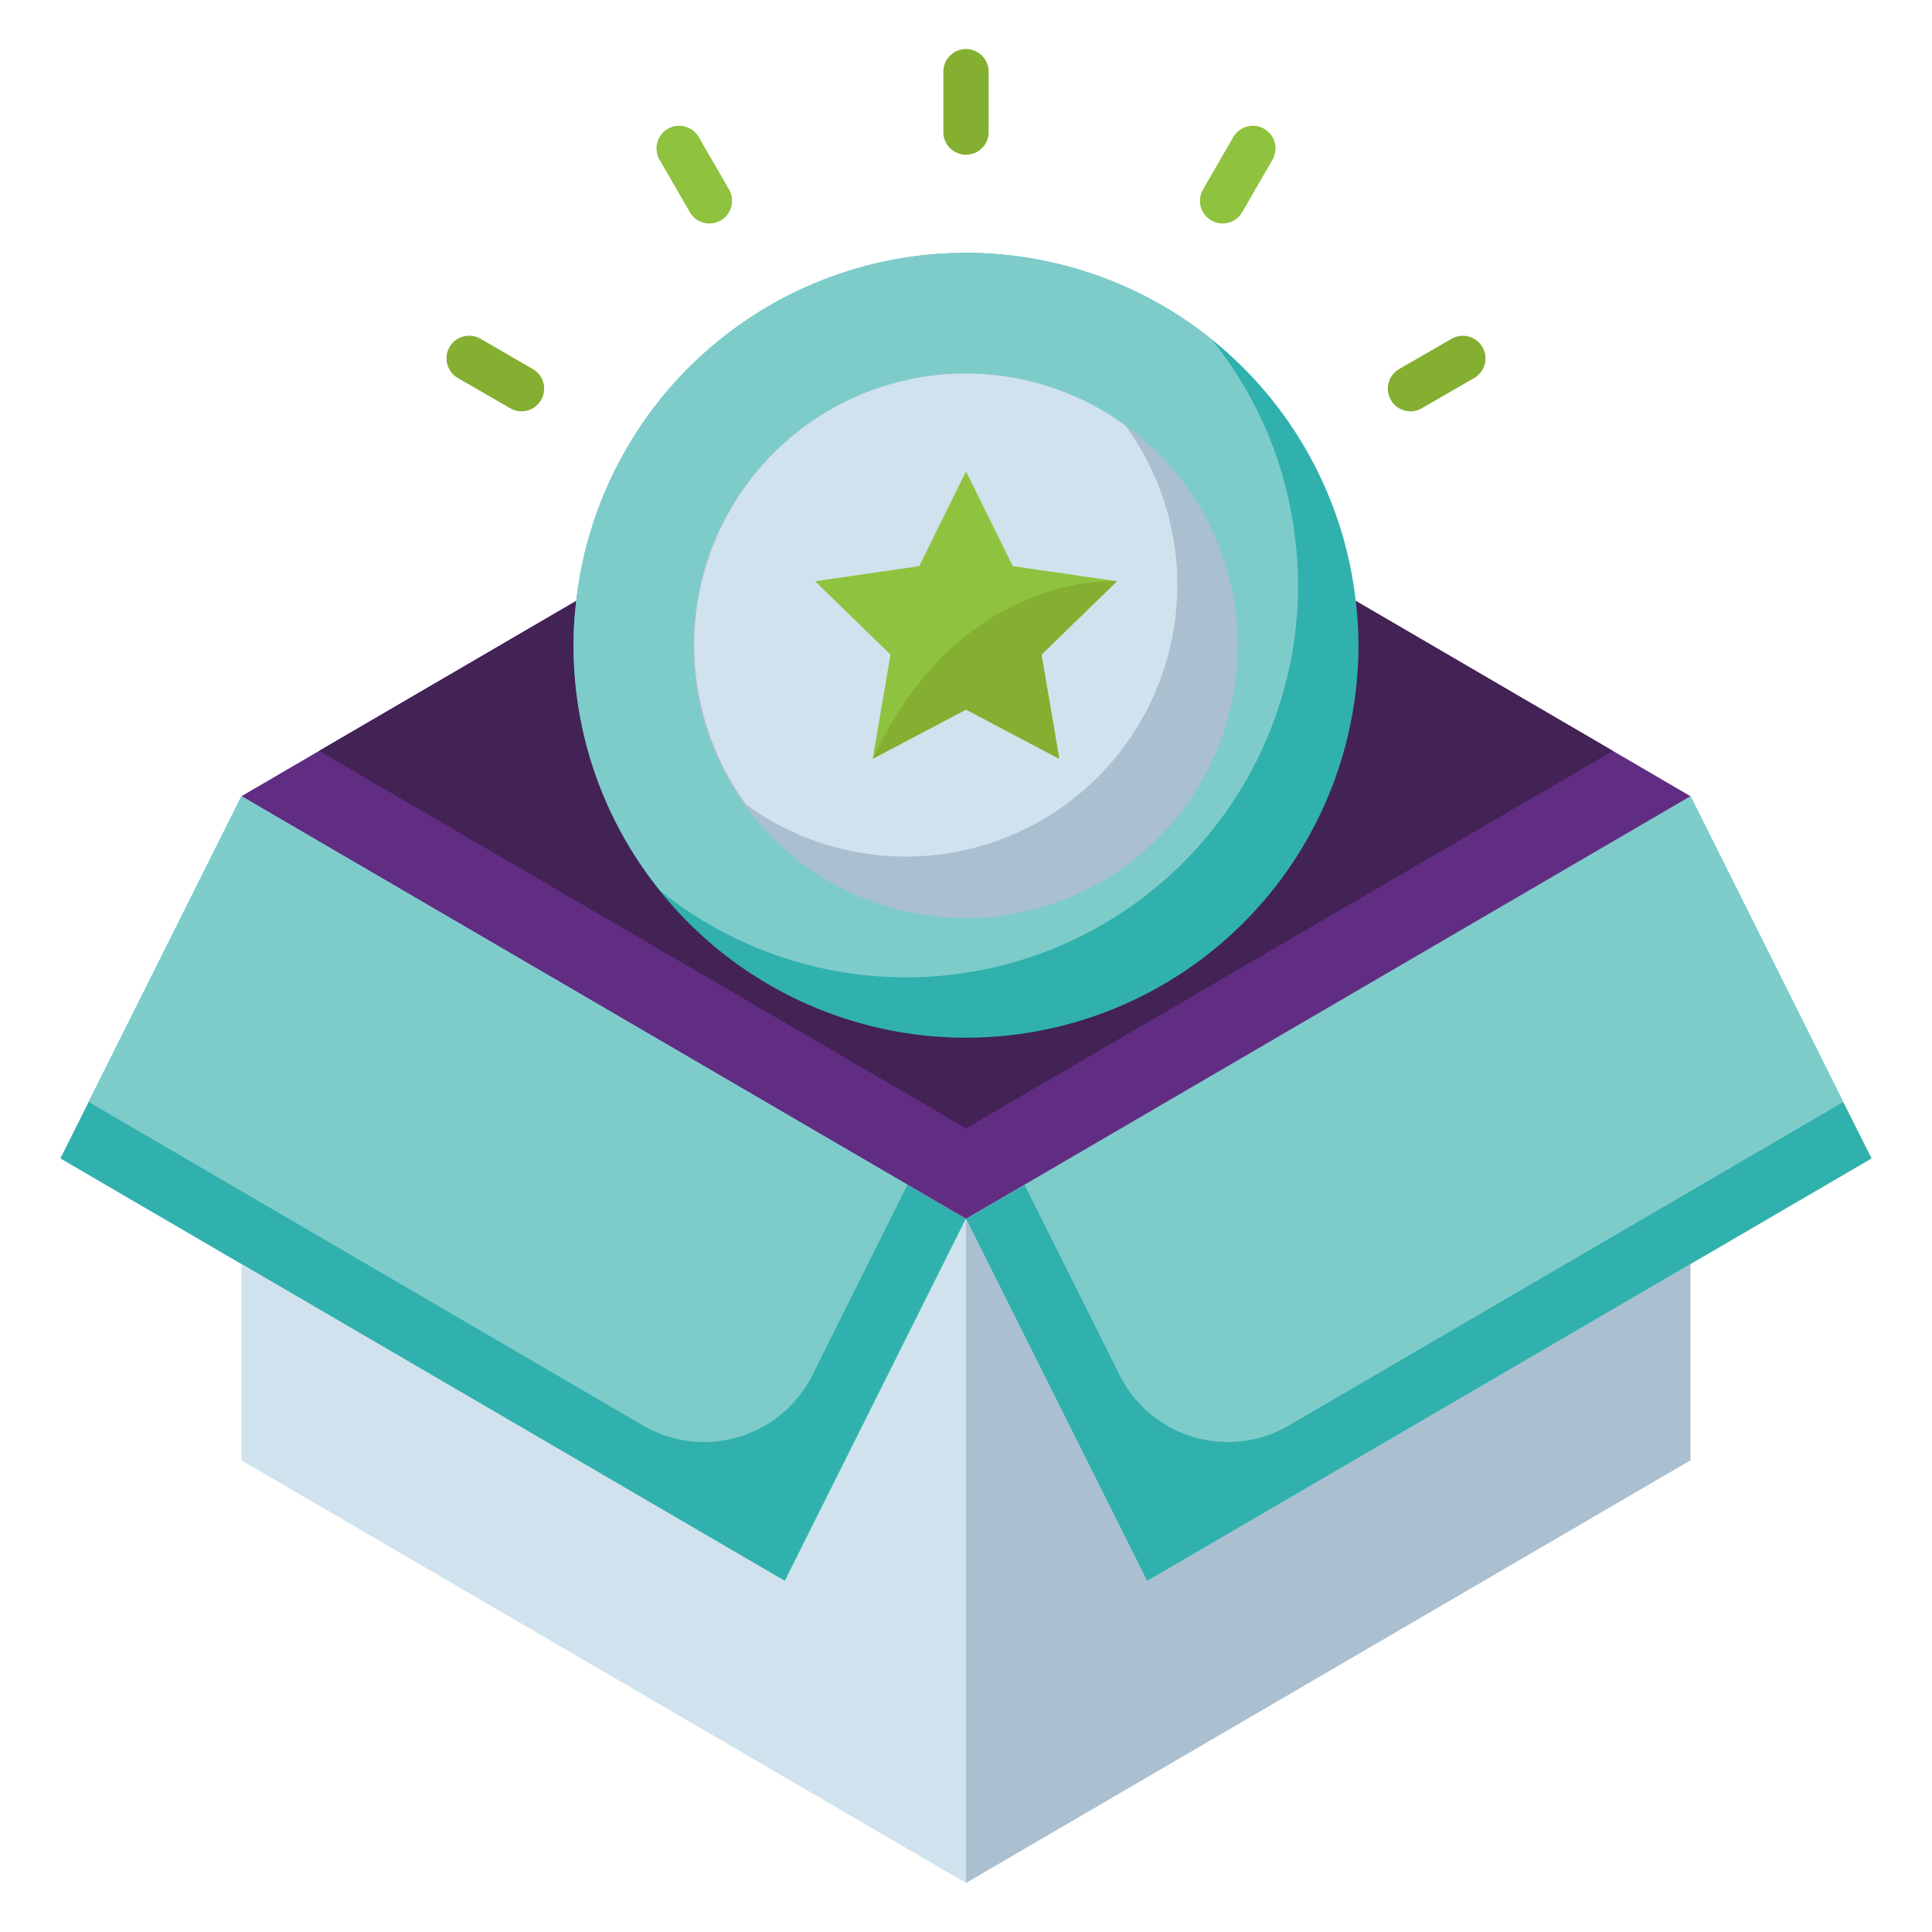 <svg viewBox="0 0 64 64" xmlns="http://www.w3.org/2000/svg"><g id="Icons"><path d="m56 41.875v6.5l-24 14v-22l6 12z" fill="#aabfcf"/><path d="m62 38.375-24 14-6-12 1.94-1.13 22.06-12.87 5.06 10.13z" fill="#31b1ae"/><path d="m61.06 36.505-18.37 10.72a4.01 4.01 0 0 1 -5.6-1.67l-3.15-6.31 22.06-12.87z" fill="#7eccca"/><path d="m32 40.375-6 12-24-14 6-12 20.57 12z" fill="#31b1ae"/><path d="m56 26.375-20.57 12-3.43 2-3.43-2-20.57-12 2.57-1.5 8.52-4.97a11.843 11.843 0 0 0 -.09 1.47 13 13 0 0 0 26 0 11.843 11.843 0 0 0 -.09-1.47l8.52 4.97z" fill="#602d83"/><path d="m53.43 24.875-18 10.5-3.43 2-3.43-2-18-10.5 8.52-4.97a13 13 0 0 0 25.82 0z" fill="#432256"/><path d="m32 40.375v22l-24-14v-6.5l18 10.5z" fill="#d0e2ed"/><path d="m45 21.375a13 13 0 0 1 -26 0 11.843 11.843 0 0 1 .09-1.47 12.993 12.993 0 0 1 25.82 0 11.843 11.843 0 0 1 .09 1.47z" fill="#31b1ae"/><path d="m43 19.375a12.987 12.987 0 0 1 -21.13 10.13 12.88 12.88 0 0 1 -2.87-8.13 11.843 11.843 0 0 1 .09-1.47 12.993 12.993 0 0 1 21.03-8.68 12.831 12.831 0 0 1 2.79 6.68 11.843 11.843 0 0 1 .09 1.47z" fill="#7eccca"/><path d="m41 21.375a9.017 9.017 0 1 1 -3.72-7.28 9.014 9.014 0 0 1 3.72 7.28z" fill="#aabfcf"/><path d="m39 19.375a8.991 8.991 0 0 1 -14.28 7.28 8.991 8.991 0 0 1 12.56-12.56 8.94 8.94 0 0 1 1.72 5.28z" fill="#d0e2ed"/><path d="m32 5.125a.75.75 0 0 1 -.75-.75v-2a.75.75 0 0 1 1.5 0v2a.75.75 0 0 1 -.75.75z" fill="#84af31"/><path d="m23.501 7.402a.75.75 0 0 1 -.65-.375l-1-1.731a.75.75 0 1 1 1.299-.75l1 1.731a.75.75 0 0 1 -.648 1.125z" fill="#8fc23e"/><path d="m17.276 13.625a.745.745 0 0 1 -.374-.101l-1.731-1a.75.75 0 1 1 .75-1.299l1.731 1a.75.75 0 0 1 -.376 1.399z" fill="#84af31"/><path d="m40.499 7.402a.75.75 0 0 1 -.648-1.125l1-1.731a.75.75 0 1 1 1.299.75l-1 1.731a.75.75 0 0 1 -.65.375z" fill="#8fc23e"/><path d="m46.724 13.625a.75.75 0 0 1 -.376-1.399l1.731-1a.75.75 0 1 1 .75 1.299l-1.731 1a.745.745 0 0 1 -.374.101z" fill="#84af31"/><path d="m34.5 21.685.59 3.45-3.09-1.63-3.09 1.63.59-3.45-2.5-2.43 3.45-.5 1.55-3.14 1.55 3.14 3.45.5z" fill="#8fc23e"/><path d="m34.5 21.685.59 3.45-3.09-1.63-3.09 1.63c2.91-6.25 8.09-5.88 8.09-5.88z" fill="#84af31"/><path d="m2.94 36.505 18.37 10.72a4.01 4.01 0 0 0 5.6-1.67l3.15-6.31-22.06-12.87z" fill="#7eccca"/></g></svg>